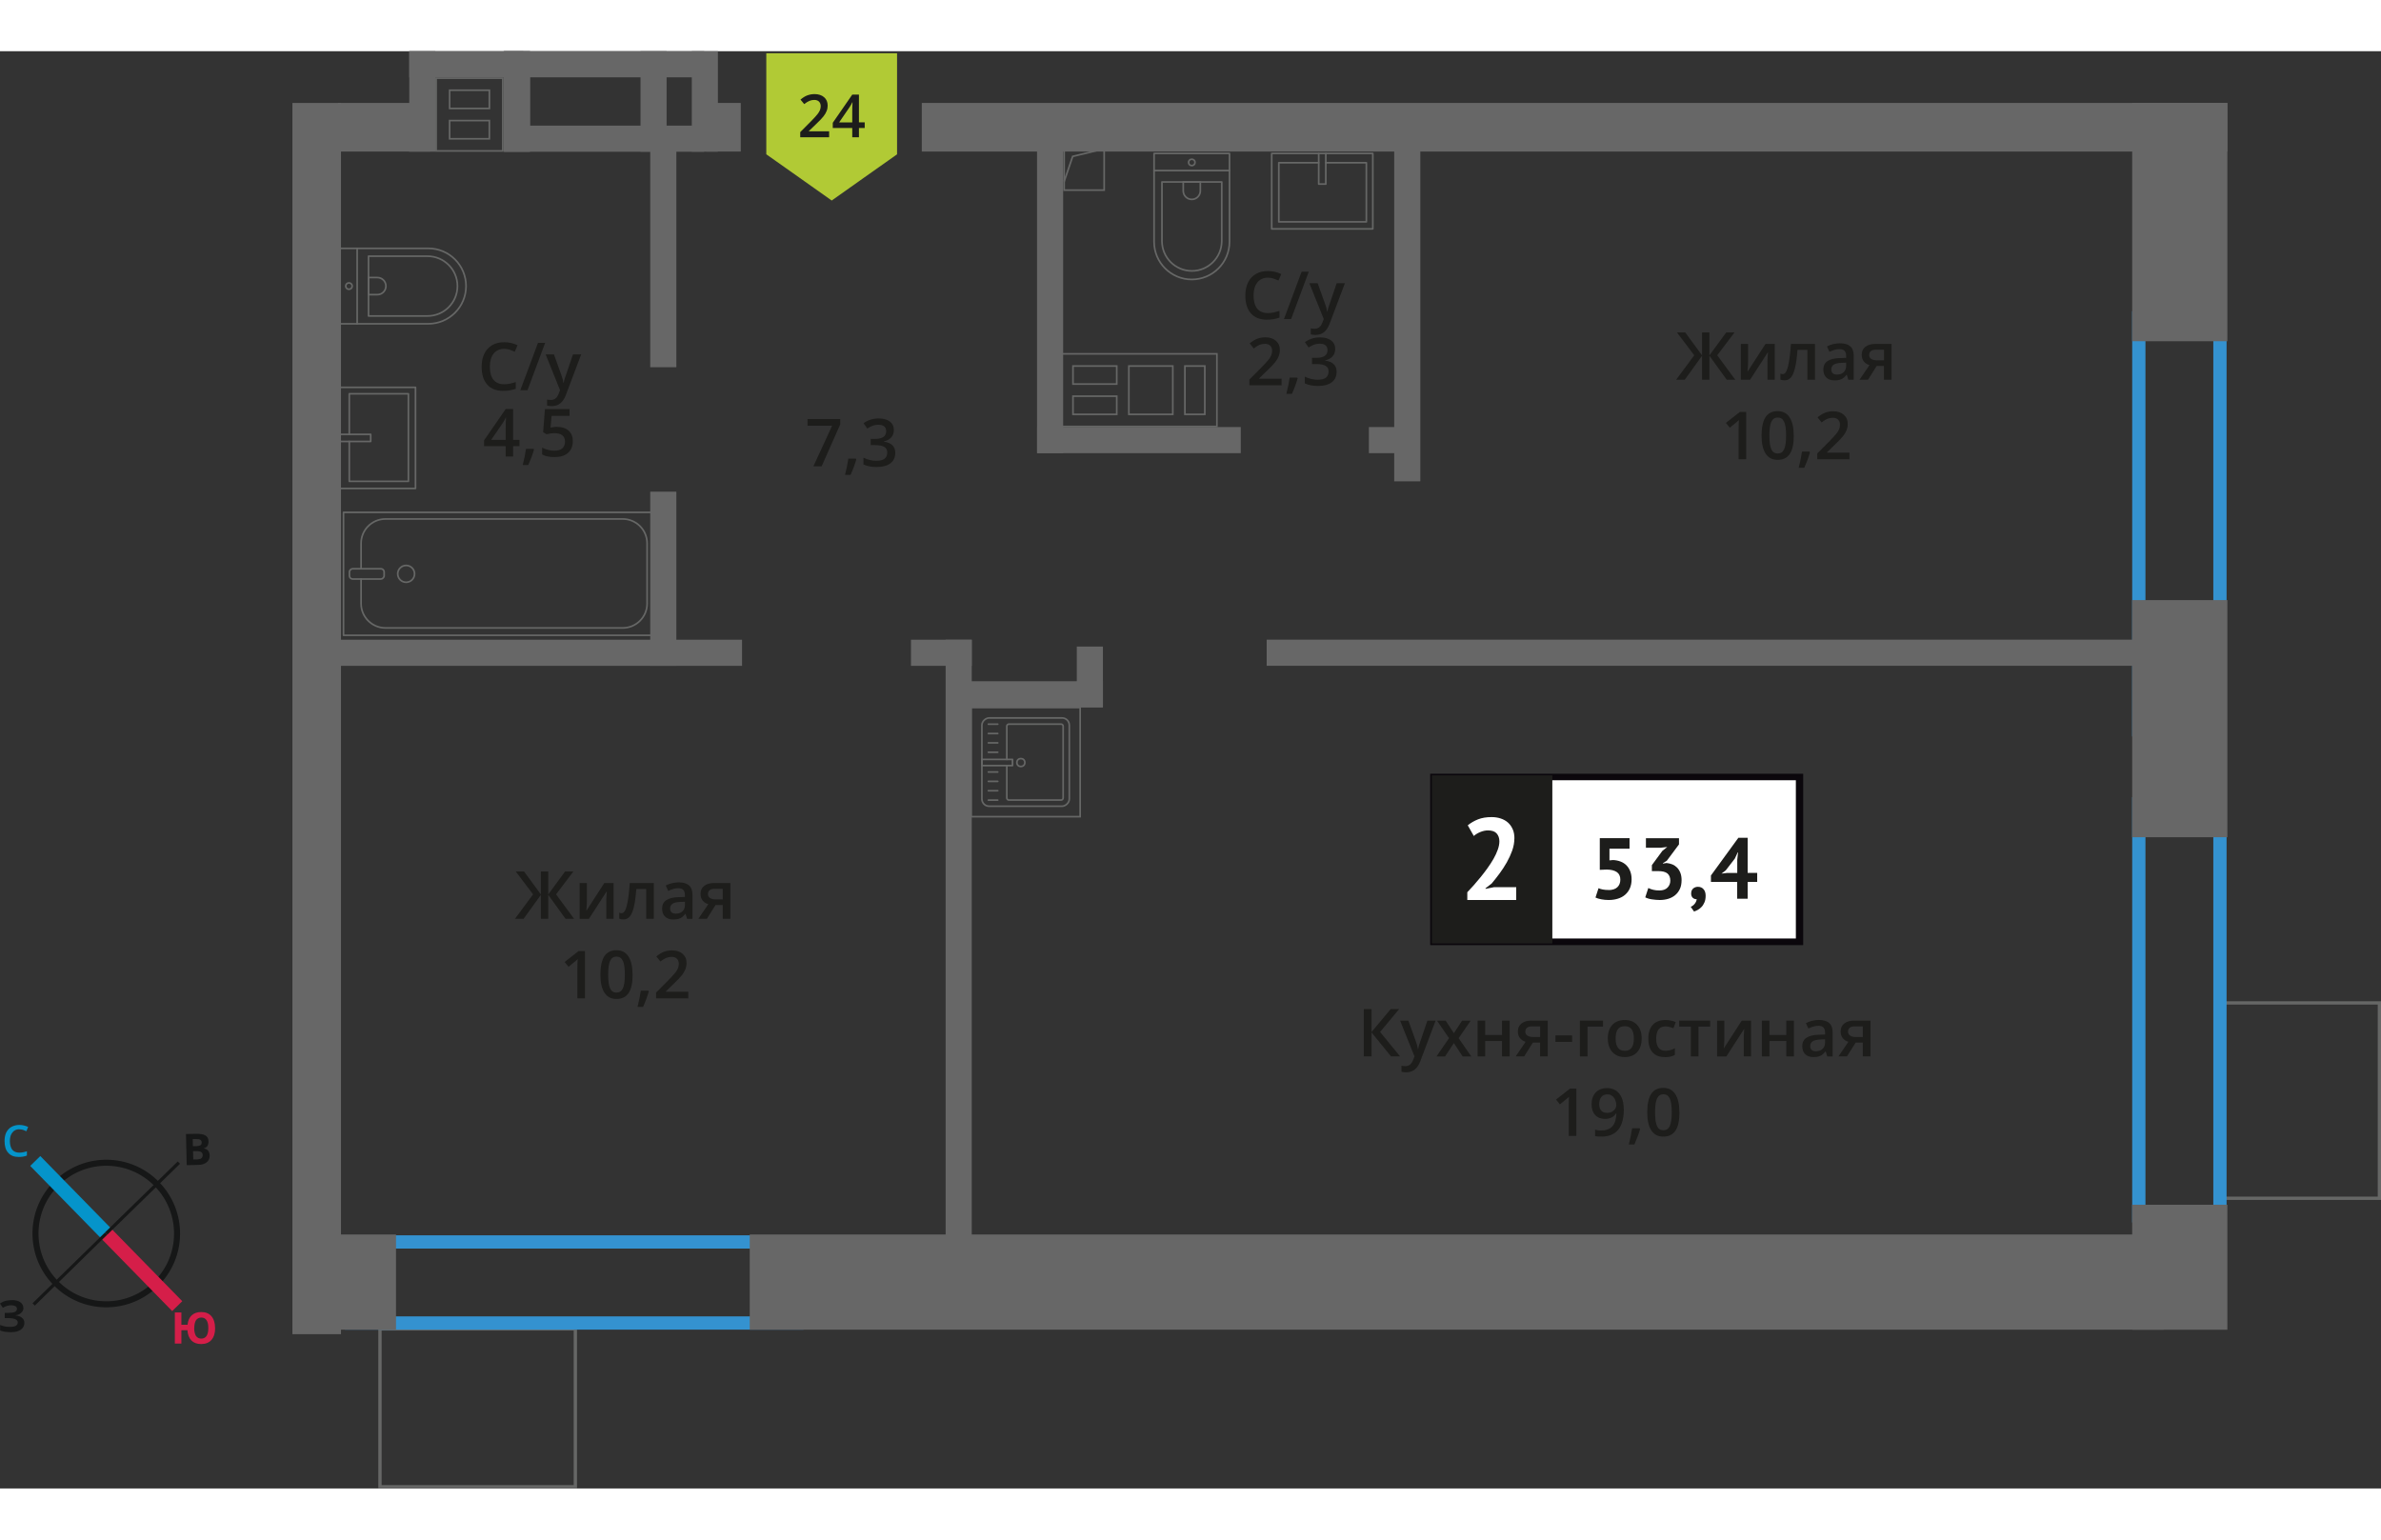 <?xml version="1.0" encoding="UTF-8"?>
<svg xmlns="http://www.w3.org/2000/svg" viewBox="0 0 359.25 216.86" width="883" height="571">
  <rect x="0" y="0" width="359.25" height="216.86" fill="#333333" stroke="none"/>
  <defs>
    <style>
      .cls-1 {
        stroke: #d51e49;
      }

      .cls-1, .cls-2, .cls-3, .cls-4, .cls-5, .cls-6 {
        fill: none;
      }

      .cls-1, .cls-2, .cls-3, .cls-4, .cls-6 {
        stroke-miterlimit: 10;
      }

      .cls-1, .cls-4 {
        stroke-width: 2.13px;
      }

      .cls-7 {
        fill: #b1ca35;
        fill-rule: evenodd;
      }

      .cls-7, .cls-8, .cls-9, .cls-10, .cls-11, .cls-12, .cls-13, .cls-14, .cls-15, .cls-16 {
        stroke-width: 0px;
      }

      .cls-8 {
        fill: #161717;
      }

      .cls-9 {
        fill: #0b070c;
      }

      .cls-2, .cls-3, .cls-5 {
        stroke: #666766;
      }

      .cls-2, .cls-5 {
        stroke-width: .25px;
      }

      .cls-10 {
        fill: #0594ca;
      }

      .cls-11 {
        fill: #676767;
      }

      .cls-12, .cls-17 {
        fill: #1d1d1b;
      }

      .cls-3, .cls-17 {
        stroke-width: .5px;
      }

      .cls-4 {
        stroke: #0594ca;
      }

      .cls-13 {
        fill: #3492d0;
      }

      .cls-14 {
        fill: #fff;
      }

      .cls-5 {
        stroke-linecap: round;
        stroke-linejoin: round;
      }

      .cls-6 {
        stroke: #161717;
        stroke-width: .91px;
      }

      .cls-15 {
        fill: #666766;
      }

      .cls-16 {
        fill: #d51e49;
      }

      .cls-17 {
        stroke: #1d1d1b;
        stroke-miterlimit: 22.93;
      }
    </style>
  </defs>
  <g id="Layer_9" data-name="Layer 9">
    <rect class="cls-3" x="57.32" y="192.79" width="29.48" height="23.82" transform="translate(144.13 409.39) rotate(-180)"/>
    <rect class="cls-3" x="332.35" y="146.43" width="29.48" height="23.82" transform="translate(188.76 505.43) rotate(-90)"/>
  </g>
  <g id="vent">
    <g>
      <rect class="cls-11" x="70.44" y="5.61" width="15.16" height="3.94" transform="translate(85.6 -70.44) rotate(90)"/>
      <rect class="cls-11" x="98.76" y="5.61" width="15.16" height="3.94" transform="translate(113.93 -98.76) rotate(90)"/>
      <rect class="cls-11" x="91.03" y="5.61" width="15.16" height="3.94" transform="translate(106.19 -91.03) rotate(90)"/>
      <rect class="cls-11" x="76.05" y="0" width="30.21" height="3.94"/>
      <rect class="cls-11" x="76.05" y="11.23" width="30.21" height="3.94"/>
    </g>
    <path class="cls-15" d="M178.66,45.79h0s.25,0,.25,0h2.75s.25,0,.25,0h1.58s0,10.71,0,10.71h-1.58s0,0,0,0h-3s-.25,0-.25,0h-1.58s0,0,0,0h-6.63s-.25,0-.25,0h-1.58s0,0,0,0h-6.6s-.25,0-.25,0h-1.58s0-10.71,0-10.71h1.58s0,0,0,0h6.6s.25,0,.25,0h1.58s0,0,0,0h6.63s.25,0,.25,0h1.58M178.66,54.92h3s.25,0,.25,0v-7.29s0-.25,0-.25h-3s-.25,0-.25,0v7.29s0,.25,0,.25M170.2,54.92h6.63s.25,0,.25,0v-7.29s0-.25,0-.25h-6.63s-.25,0-.25,0v7.29s0,.25,0,.25M161.77,50.35h6.6s.25,0,.25,0v-2.97h-6.6s-.25,0-.25,0v2.72s0,.25,0,.25M161.77,54.92h6.6s.25,0,.25,0v-2.74s0-.25,0-.25h-6.6s-.25,0-.25,0v2.74s0,.25,0,.25M183.73,45.54h-2.08s-2.75,0-2.75,0h0s-2.08,0-2.08,0h0s-6.38,0-6.38,0h0s-2.08,0-2.08,0h0s-6.35,0-6.35,0h0s-2.08,0-2.08,0v11.21s2.08,0,2.08,0h0s6.35,0,6.35,0h0s2.08,0,2.08,0h0s6.38,0,6.38,0h0s2.08,0,2.08,0h0s2.75,0,2.75,0h0s2.08,0,2.08,0v-11.21h0ZM178.91,54.67v-7.04s2.75,0,2.75,0v7.04s-2.75,0-2.75,0h0ZM170.45,54.67v-7.04s6.38,0,6.38,0v7.04s-6.38,0-6.38,0h0ZM162.02,50.1v-2.47s6.35,0,6.35,0v2.47h-6.35ZM162.02,54.67v-2.49s6.35,0,6.35,0v2.49s-6.35,0-6.35,0h0Z"/>
  </g>
  <g id="window">
    <path class="cls-13" d="M54.03,180.66h65.2v10.24H54.03v-10.24M52.03,178.66v14.24h69.2s0-14.24,0-14.24H52.03Z"/>
    <path class="cls-13" d="M333.95,114.56v60.17h-10.24v-60.17h10.24M335.95,112.56h-14.24v64.17h14.24v-64.17h0Z"/>
    <path class="cls-13" d="M333.95,41.22v60.17h-10.24v-60.17h10.24M335.95,39.22h-14.24v64.17h14.24V39.22h0Z"/>
  </g>
  <g id="furn">
    <g>
      <rect class="cls-5" x="66.02" y="55.4" width="18.55" height="46.92" transform="translate(154.15 3.56) rotate(90)"/>
      <rect class="cls-5" x="54.57" y="76.24" width="1.55" height="5.24" rx=".49" ry=".49" transform="translate(134.2 23.52) rotate(90)"/>
      <path class="cls-5" d="M54.48,78.08v-3.82c0-2.03,1.65-3.68,3.68-3.68h35.8c2.03,0,3.68,1.65,3.68,3.68v9.08c0,2.03-1.65,3.68-3.68,3.68h-35.8c-2.03,0-3.68-1.65-3.68-3.68v-3.71"/>
      <circle class="cls-5" cx="61.28" cy="78.86" r="1.27"/>
    </g>
    <g>
      <path class="cls-5" d="M51.31,29.75h13.32c3.14,0,5.69,2.55,5.69,5.69h0c0,3.14-2.55,5.69-5.69,5.69h-13.32v-11.38h0Z"/>
      <path class="cls-5" d="M55.6,30.93h8.91c2.49,0,4.51,2.02,4.51,4.51h0c0,2.49-2.02,4.51-4.51,4.51h-8.91v-9.02h0Z"/>
      <path class="cls-5" d="M55.6,34.15h1.34c.71,0,1.29.58,1.29,1.29h0c0,.71-.58,1.29-1.29,1.29h-1.34v-2.58h0Z"/>
      <circle class="cls-5" cx="52.65" cy="35.44" r=".48"/>
      <line class="cls-5" x1="53.89" y1="41.13" x2="53.89" y2="29.75"/>
    </g>
    <g>
      <rect class="cls-5" x="51.31" y="50.72" width="11.38" height="15.25"/>
      <polyline class="cls-5" points="51.31 58.88 55.93 58.88 55.93 57.81 51.31 57.81"/>
      <polyline class="cls-5" points="52.7 58.88 52.7 64.9 61.62 64.9 61.62 51.69 52.7 51.69 52.7 57.81"/>
    </g>
    <g>
      <path class="cls-5" d="M170.31,19.25h13.32c3.14,0,5.69,2.55,5.69,5.69h0c0,3.14-2.55,5.69-5.69,5.69h-13.32v-11.38h0Z" transform="translate(204.76 -154.88) rotate(90)"/>
      <path class="cls-5" d="M173.1,21.93h8.91c2.49,0,4.51,2.02,4.51,4.51h0c0,2.49-2.02,4.51-4.51,4.51h-8.91v-9.02h0Z" transform="translate(206.27 -153.37) rotate(90)"/>
      <path class="cls-5" d="M178.5,19.76h1.34c.71,0,1.29.58,1.29,1.29h0c0,.71-.58,1.29-1.29,1.29h-1.34v-2.58h0Z" transform="translate(200.87 -158.77) rotate(90)"/>
      <circle class="cls-5" cx="179.82" cy="16.78" r=".48"/>
      <line class="cls-5" x1="174.12" y1="18.01" x2="185.51" y2="18.01"/>
    </g>
    <g>
      <rect class="cls-5" x="193.81" y="13.5" width="11.38" height="15.25" transform="translate(220.63 -178.38) rotate(90)"/>
      <polyline class="cls-5" points="198.97 15.43 198.97 20.05 200.04 20.05 200.04 15.43"/>
      <polyline class="cls-5" points="198.97 16.83 192.95 16.83 192.95 25.75 206.16 25.75 206.16 16.83 200.04 16.83"/>
    </g>
    <g>
      <g>
        <rect class="cls-5" x="148.08" y="100.67" width="13.32" height="13.19" rx="1.09" ry="1.09" transform="translate(262.01 -47.48) rotate(90)"/>
        <path class="cls-5" d="M151.91,107.79v4.88c0,.18.14.32.32.32h7.86c.18,0,.32-.14.32-.32v-10.82c0-.18-.14-.32-.32-.32h-7.86c-.18,0-.32.14-.32.32v5.01"/>
        <circle class="cls-5" cx="154.03" cy="107.33" r=".6"/>
        <rect class="cls-5" x="149.99" y="105.02" width=".93" height="4.61" transform="translate(257.79 -43.13) rotate(90)"/>
        <line class="cls-5" x1="149.13" y1="101.54" x2="150.54" y2="101.54"/>
        <line class="cls-5" x1="149.13" y1="102.95" x2="150.54" y2="102.95"/>
        <line class="cls-5" x1="149.13" y1="104.36" x2="150.54" y2="104.36"/>
        <line class="cls-5" x1="149.13" y1="105.78" x2="150.54" y2="105.78"/>
        <line class="cls-5" x1="149.13" y1="108.76" x2="150.54" y2="108.76"/>
        <line class="cls-5" x1="149.13" y1="110.17" x2="150.54" y2="110.17"/>
        <line class="cls-5" x1="149.13" y1="111.58" x2="150.54" y2="111.58"/>
        <line class="cls-5" x1="149.13" y1="113" x2="150.54" y2="113"/>
      </g>
      <path class="cls-15" d="M162.85,99.16v16.21h-16.21v-16.21h16.21M163.1,98.91h-16.71v16.71h16.71v-16.71h0Z"/>
    </g>
    <g>
      <rect class="cls-2" x="160.56" y="14.92" width="6.04" height="6.04"/>
      <polyline class="cls-2" points="160.56 19.66 161.85 15.87 165.8 14.92"/>
    </g>
  </g>
  <g id="Layer_5" data-name="Layer 5">
    <rect class="cls-11" x="319.46" y="176.3" width="18.86" height="14.36" transform="translate(512.37 -145.41) rotate(90)"/>
    <rect class="cls-11" x="311" y="93.53" width="35.78" height="14.36" transform="translate(429.6 -228.18) rotate(90)"/>
    <rect class="cls-11" x="310.91" y="18.6" width="35.96" height="14.36" transform="translate(354.67 -303.11) rotate(90)"/>
    <rect class="cls-11" x="48.35" y="178.54" width="11.4" height="14.36"/>
    <rect class="cls-11" x="113.12" y="178.54" width="213.32" height="14.36"/>
    <rect class="cls-11" x="-45.11" y="97.03" width="185.77" height="7.33" transform="translate(-52.91 148.47) rotate(-90)"/>
    <rect class="cls-11" x="51" y="7.81" width="13.89" height="7.33"/>
    <rect class="cls-11" x="139.08" y="7.81" width="196.99" height="7.33"/>
    <rect class="cls-11" x="106.58" y="7.81" width="5.19" height="7.33"/>
    <rect class="cls-11" x="186.23" y="36.82" width="52.21" height="3.94" transform="translate(251.12 -173.54) rotate(90)"/>
    <rect class="cls-11" x="134.46" y="34.7" width="47.96" height="3.94" transform="translate(195.11 -121.78) rotate(90)"/>
    <rect class="cls-11" x="97.91" y="133.57" width="93.49" height="3.94" transform="translate(280.19 -9.11) rotate(90)"/>
    <rect class="cls-11" x="82.59" y="28.21" width="34.99" height="3.94" transform="translate(130.26 -69.9) rotate(90)"/>
    <rect class="cls-11" x="86.95" y="77.63" width="26.27" height="3.94" transform="translate(179.68 -20.49) rotate(90)"/>
    <rect class="cls-11" x="156.48" y="56.71" width="30.73" height="3.94"/>
    <rect class="cls-11" x="47.13" y="88.8" width="64.83" height="3.94"/>
    <rect class="cls-11" x="137.45" y="88.8" width="9.17" height="3.94"/>
    <rect class="cls-11" x="191.12" y="88.79" width="133.6" height="3.94"/>
    <rect class="cls-11" x="159.86" y="92.44" width="9.17" height="3.94" transform="translate(258.85 -70.03) rotate(90)"/>
    <rect class="cls-11" x="145.28" y="95.06" width="21.13" height="3.94"/>
    <rect class="cls-11" x="206.54" y="56.71" width="5.93" height="3.94"/>
    <g>
      <rect class="cls-11" x="56.13" y="5.61" width="15.16" height="3.94" transform="translate(71.3 -56.13) rotate(90)"/>
      <rect class="cls-11" x="70.38" y="5.61" width="15.16" height="3.94" transform="translate(85.54 -70.38) rotate(90)"/>
      <rect class="cls-11" x="61.75" y="0" width="17.2" height="3.94"/>
      <path class="cls-15" d="M75.74,4.19v10.73s-9.81,0-9.81,0V4.19s9.81,0,9.81,0M67.71,8.76h.25s5.76,0,5.76,0h.25v-2.75s0-.25,0-.25h-.25s-5.75,0-5.75,0h-.25v3M67.71,13.34h6s.25,0,.25,0v-2.75s0-.25,0-.25h-6s-.25,0-.25,0v2.75s0,.25,0,.25M75.99,3.94h-10.31s0,11.23,0,11.23h10.3s0,0,0,0V3.94h0ZM67.96,8.51v-2.5h5.75s0,2.5,0,2.5h-5.76ZM67.96,13.09v-2.5s5.75,0,5.75,0v2.5s-5.75,0-5.75,0h0Z"/>
    </g>
  </g>
  <g id="text">
    <g>
      <path class="cls-12" d="M191.3,34.17c-.67,0-1.2.24-1.58.71-.38.48-.58,1.13-.58,1.97s.18,1.54.55,1.99c.37.45.9.67,1.6.67.3,0,.6-.03.88-.09.28-.06.58-.14.88-.23v1c-.56.21-1.19.32-1.9.32-1.04,0-1.85-.32-2.41-.95-.56-.63-.84-1.54-.84-2.72,0-.74.14-1.39.41-1.95.27-.56.67-.98,1.18-1.28.51-.3,1.12-.44,1.81-.44.73,0,1.4.15,2.02.46l-.42.97c-.24-.11-.5-.21-.76-.3-.27-.09-.55-.13-.85-.13Z"/>
      <path class="cls-12" d="M197.47,33.27l-2.66,7.14h-1.08l2.66-7.14h1.08Z"/>
      <path class="cls-12" d="M197.56,35.01h1.25l1.1,3.06c.17.44.28.85.33,1.23h.04c.03-.18.08-.4.16-.65.08-.26.49-1.47,1.24-3.64h1.24l-2.31,6.12c-.42,1.12-1.12,1.68-2.1,1.68-.25,0-.5-.03-.74-.08v-.91c.17.04.37.06.59.06.55,0,.94-.32,1.17-.96l.2-.51-2.17-5.4Z"/>
      <path class="cls-12" d="M193.35,50.41h-4.84v-.87l1.84-1.85c.54-.56.9-.95,1.08-1.18.18-.23.31-.45.39-.66s.12-.42.12-.66c0-.32-.1-.58-.29-.76-.19-.19-.46-.28-.8-.28-.27,0-.54.05-.79.15-.25.1-.55.28-.89.55l-.62-.76c.4-.33.78-.57,1.16-.71.37-.14.77-.21,1.2-.21.66,0,1.2.17,1.6.52s.6.81.6,1.4c0,.32-.06.63-.17.92-.12.29-.29.59-.53.9-.24.31-.64.72-1.19,1.25l-1.24,1.2v.05h3.39v1.01Z"/>
      <path class="cls-12" d="M195.79,49.36c-.16.61-.44,1.39-.86,2.34h-.84c.22-.88.39-1.7.5-2.45h1.13l.07.11Z"/>
      <path class="cls-12" d="M201.46,44.91c0,.45-.13.83-.4,1.13-.26.3-.63.5-1.11.61v.04c.57.07,1,.25,1.29.54.29.28.43.66.43,1.13,0,.69-.24,1.22-.73,1.59-.49.37-1.17.56-2.07.56-.79,0-1.46-.13-2-.39v-1.02c.3.15.62.27.96.35.34.08.66.12.98.12.55,0,.97-.1,1.24-.31s.41-.52.41-.95c0-.38-.15-.66-.45-.84-.3-.18-.78-.27-1.43-.27h-.62v-.93h.63c1.14,0,1.71-.39,1.71-1.18,0-.31-.1-.54-.3-.71s-.49-.25-.88-.25c-.27,0-.53.04-.78.12-.25.08-.55.23-.89.45l-.56-.8c.65-.48,1.41-.72,2.28-.72.72,0,1.28.16,1.68.46.4.31.61.74.61,1.28Z"/>
    </g>
    <g>
      <path class="cls-12" d="M76.07,44.91c-.67,0-1.2.24-1.58.71-.38.47-.58,1.13-.58,1.97s.18,1.54.55,1.99c.37.45.9.67,1.6.67.3,0,.6-.03.88-.09.28-.06.58-.14.88-.23v1c-.56.21-1.19.32-1.9.32-1.04,0-1.85-.32-2.41-.95-.56-.63-.84-1.54-.84-2.72,0-.74.14-1.39.41-1.95.27-.56.67-.98,1.18-1.28.51-.3,1.12-.44,1.81-.44.73,0,1.4.15,2.02.46l-.42.97c-.24-.11-.5-.21-.76-.3-.27-.09-.55-.13-.85-.13Z"/>
      <path class="cls-12" d="M82.25,44.01l-2.66,7.14h-1.08l2.66-7.14h1.08Z"/>
      <path class="cls-12" d="M82.33,45.75h1.25l1.1,3.06c.17.44.28.85.33,1.23h.04c.03-.18.08-.4.16-.65.08-.25.49-1.47,1.24-3.64h1.24l-2.31,6.12c-.42,1.12-1.12,1.68-2.1,1.68-.25,0-.5-.03-.74-.08v-.91c.17.04.37.06.59.06.55,0,.94-.32,1.17-.96l.2-.51-2.17-5.4Z"/>
      <path class="cls-12" d="M78.38,59.59h-.96v1.56h-1.12v-1.56h-3.26v-.88l3.26-4.72h1.12v4.65h.96v.95ZM76.3,58.64v-1.79c0-.64.02-1.16.05-1.57h-.04c-.09.21-.23.47-.43.78l-1.77,2.58h2.19Z"/>
      <path class="cls-12" d="M80.57,60.1c-.16.61-.44,1.38-.86,2.34h-.84c.22-.88.39-1.7.5-2.45h1.13l.07.11Z"/>
      <path class="cls-12" d="M84.09,56.69c.72,0,1.29.19,1.71.57s.63.9.63,1.56c0,.76-.24,1.36-.72,1.78-.48.43-1.15.64-2.03.64-.8,0-1.42-.13-1.88-.39v-1.04c.26.15.57.26.91.35.34.08.66.12.95.12.52,0,.91-.12,1.18-.35.27-.23.41-.57.41-1.02,0-.85-.54-1.28-1.63-1.28-.15,0-.34.02-.57.05-.22.03-.42.07-.59.11l-.51-.3.27-3.49h3.71v1.02h-2.7l-.16,1.77c.11-.02.25-.04.42-.07.17-.03.37-.04.6-.04Z"/>
    </g>
    <g>
      <g>
        <path class="cls-12" d="M211.25,151.67h-1.37l-2.94-3.62v3.62h-1.17v-7.14h1.17v3.46l2.89-3.46h1.28l-2.88,3.45,3.02,3.69Z"/>
        <path class="cls-12" d="M211.25,146.27h1.25l1.1,3.06c.17.44.28.85.33,1.23h.04c.03-.18.08-.4.16-.65.08-.25.49-1.47,1.24-3.64h1.24l-2.31,6.12c-.42,1.12-1.12,1.68-2.1,1.68-.25,0-.5-.03-.74-.08v-.91c.17.04.37.06.59.06.55,0,.94-.32,1.17-.96l.2-.51-2.17-5.4Z"/>
        <path class="cls-12" d="M218.63,148.92l-1.81-2.64h1.31l1.23,1.89,1.24-1.89h1.3l-1.82,2.64,1.91,2.76h-1.3l-1.33-2.02-1.33,2.02h-1.3l1.9-2.76Z"/>
        <path class="cls-12" d="M224.09,146.27v2.17h2.54v-2.17h1.15v5.4h-1.15v-2.33h-2.54v2.33h-1.15v-5.4h1.15Z"/>
        <path class="cls-12" d="M229.97,151.67h-1.28l1.5-2.21c-.36-.1-.65-.29-.86-.56s-.31-.6-.31-1c0-.51.18-.91.55-1.2s.86-.43,1.49-.43h2.46v5.4h-1.15v-2.08h-1.09l-1.31,2.08ZM230.14,147.91c0,.28.1.48.32.62.21.14.49.21.85.21h1.07v-1.6h-1.25c-.31,0-.55.07-.72.2-.17.13-.26.32-.26.57Z"/>
        <path class="cls-12" d="M234.69,149.48v-.98h2.51v.98h-2.51Z"/>
        <path class="cls-12" d="M241.87,146.27v.9h-2.34v4.5h-1.15v-5.4h3.49Z"/>
        <path class="cls-12" d="M247.7,148.96c0,.88-.23,1.57-.68,2.07-.45.49-1.08.74-1.89.74-.5,0-.95-.11-1.34-.34-.39-.23-.69-.56-.89-.98-.21-.43-.31-.92-.31-1.48,0-.88.22-1.56.67-2.05.45-.49,1.08-.74,1.9-.74s1.4.25,1.86.75.68,1.18.68,2.03ZM243.77,148.96c0,1.25.46,1.87,1.38,1.87s1.37-.62,1.37-1.87-.46-1.85-1.38-1.85c-.48,0-.83.16-1.05.48-.22.32-.32.78-.32,1.37Z"/>
        <path class="cls-12" d="M251.2,151.77c-.82,0-1.44-.24-1.86-.72-.42-.48-.64-1.16-.64-2.05s.22-1.61.67-2.09c.45-.49,1.09-.73,1.93-.73.57,0,1.08.11,1.54.32l-.35.92c-.49-.19-.89-.28-1.2-.28-.93,0-1.4.62-1.4,1.86,0,.61.12,1.06.35,1.36.23.3.57.46,1.02.46.51,0,.99-.13,1.45-.38v1c-.21.12-.42.21-.66.26-.23.05-.52.08-.85.08Z"/>
        <path class="cls-12" d="M258.03,146.27v.9h-1.76v4.5h-1.15v-4.5h-1.76v-.9h4.67Z"/>
        <path class="cls-12" d="M260.17,146.27v2.77c0,.32-.03.8-.08,1.42l2.71-4.19h1.4v5.4h-1.1v-2.72c0-.15,0-.39.03-.73.02-.34.03-.58.05-.73l-2.7,4.18h-1.4v-5.4h1.1Z"/>
        <path class="cls-12" d="M266.98,146.27v2.17h2.54v-2.17h1.15v5.4h-1.15v-2.33h-2.54v2.33h-1.15v-5.4h1.15Z"/>
        <path class="cls-12" d="M275.7,151.67l-.23-.75h-.04c-.26.33-.52.55-.79.67-.26.12-.6.18-1.02.18-.53,0-.95-.14-1.24-.43-.3-.29-.45-.69-.45-1.22,0-.56.21-.98.62-1.26s1.04-.44,1.89-.46l.93-.03v-.29c0-.35-.08-.6-.24-.77-.16-.17-.41-.26-.75-.26-.28,0-.54.04-.8.12-.25.08-.5.18-.73.29l-.37-.82c.29-.15.61-.27.96-.35.35-.08.68-.12.99-.12.69,0,1.21.15,1.55.45.35.3.53.77.53,1.41v3.64h-.82ZM273.99,150.89c.42,0,.75-.12,1-.35.25-.23.38-.56.38-.98v-.47l-.69.03c-.54.02-.93.11-1.18.27-.25.16-.37.41-.37.74,0,.24.07.43.21.56s.36.2.64.2Z"/>
        <path class="cls-12" d="M278.67,151.67h-1.28l1.5-2.21c-.36-.1-.65-.29-.86-.56s-.31-.6-.31-1c0-.51.18-.91.55-1.2s.86-.43,1.49-.43h2.46v5.4h-1.15v-2.08h-1.09l-1.31,2.08ZM278.83,147.91c0,.28.1.48.32.62.21.14.49.21.85.21h1.07v-1.6h-1.25c-.31,0-.55.07-.72.2-.17.13-.26.32-.26.57Z"/>
        <path class="cls-12" d="M237.85,163.67h-1.15v-4.61c0-.55.01-.99.04-1.31-.08.08-.17.16-.28.26-.11.09-.47.39-1.1.9l-.58-.73,2.1-1.65h.96v7.14Z"/>
        <path class="cls-12" d="M245.01,159.58c0,1.41-.28,2.46-.85,3.15s-1.42,1.04-2.56,1.04c-.43,0-.74-.03-.93-.08v-.96c.29.08.58.12.87.12.77,0,1.35-.21,1.73-.62.38-.42.59-1.07.62-1.96h-.06c-.19.29-.42.5-.7.63-.27.13-.59.2-.96.2-.63,0-1.13-.2-1.49-.59-.36-.39-.54-.93-.54-1.62,0-.75.21-1.34.63-1.78.42-.44.99-.66,1.71-.66.51,0,.95.12,1.33.37.38.25.67.61.87,1.08.21.47.31,1.03.31,1.69ZM242.52,157.4c-.4,0-.7.13-.91.39s-.32.62-.32,1.09c0,.41.1.73.3.96.2.23.5.35.9.35s.71-.12.98-.35c.26-.23.4-.5.4-.81,0-.29-.06-.56-.17-.81-.11-.25-.27-.45-.47-.6s-.43-.22-.69-.22Z"/>
        <path class="cls-12" d="M247.46,162.62c-.16.61-.44,1.38-.86,2.34h-.84c.22-.88.39-1.7.5-2.45h1.13l.07.11Z"/>
        <path class="cls-12" d="M253.4,160.11c0,1.24-.2,2.16-.6,2.76-.4.6-1.01.9-1.83.9s-1.4-.31-1.81-.93c-.41-.62-.62-1.53-.62-2.73s.2-2.19.6-2.79c.4-.6,1.01-.9,1.82-.9s1.4.31,1.81.94.62,1.54.62,2.74ZM249.72,160.11c0,.97.1,1.67.3,2.08.2.42.52.62.96.62s.76-.21.96-.63c.2-.42.3-1.12.3-2.08s-.1-1.65-.3-2.08c-.2-.43-.53-.64-.96-.64s-.76.21-.96.63c-.2.42-.3,1.12-.3,2.09Z"/>
      </g>
      <g>
        <rect class="cls-14" x="216.29" y="109.51" width="54.7" height="24.87"/>
        <path class="cls-9" d="M270.98,110h-54.1v23.88h54.1v-23.88ZM216.34,109.02h55.73v25.86h-56.28v-25.86h.55Z"/>
        <rect class="cls-17" x="216.29" y="109.51" width="17.68" height="24.87"/>
        <g>
          <path class="cls-12" d="M242.7,126.57c.57,0,1.01-.14,1.32-.42.3-.28.46-.66.46-1.15,0-.52-.18-.91-.54-1.15-.36-.24-.87-.37-1.53-.37l-1.03.04v-4.78h4.49v1.59h-3.03v1.76l.54-.05c.43.02.81.1,1.16.24s.64.33.88.58c.24.25.43.55.56.9.13.35.2.75.2,1.18,0,.51-.09.97-.26,1.36s-.42.72-.72.98-.67.46-1.09.59c-.42.13-.88.2-1.37.2-.39,0-.76-.03-1.12-.1s-.65-.15-.89-.27l.46-1.41c.2.09.42.16.66.2.24.05.53.07.87.07Z"/>
          <path class="cls-12" d="M250.37,126.63c.54,0,.95-.14,1.23-.43s.42-.64.42-1.04c0-.5-.15-.86-.44-1.1-.3-.24-.76-.35-1.4-.35h-.94v-.9l1.58-2.15.74-.59-1.03.12h-2.19v-1.44h4.99v.93l-1.84,2.47-.58.35v.07l.55-.08c.3.03.59.1.87.21.27.11.51.28.72.49.2.21.37.48.49.79s.18.67.18,1.08c0,.51-.08.96-.25,1.33-.17.37-.41.69-.71.94-.3.25-.65.44-1.05.56s-.83.18-1.29.18c-.38,0-.78-.04-1.19-.1s-.74-.17-.99-.3l.46-1.41c.23.11.48.21.75.27.27.07.58.1.92.1Z"/>
          <path class="cls-12" d="M255.17,127.05c0-.3.1-.53.29-.71.2-.17.44-.26.72-.26.37,0,.65.12.86.37.21.24.31.57.31.97s-.06.73-.18,1.01c-.12.28-.27.52-.45.7-.18.19-.37.33-.57.44-.21.11-.39.19-.55.24l-.5-.71c.23-.1.44-.25.61-.47s.27-.45.29-.69c-.2.03-.39-.04-.57-.18-.18-.15-.27-.39-.27-.72Z"/>
          <path class="cls-12" d="M265.13,125.34h-1.44v2.54h-1.58v-2.54h-3.96v-.97l4.14-5.69h1.4v5.3h1.44v1.36ZM262.12,121.99l.12-1.1h-.05l-.44.94-1.36,1.76-.65.5.83-.1h1.55v-2Z"/>
        </g>
        <path class="cls-14" d="M228.49,118.79c0,.6-.11,1.2-.32,1.81-.22.61-.49,1.2-.82,1.79-.33.58-.7,1.15-1.1,1.69-.4.54-.8,1.04-1.18,1.5l-.93.72v.09l1.26-.25h3.37v1.93h-7.38v-1.17c.28-.29.6-.63.95-1.03s.7-.81,1.06-1.25c.36-.44.7-.89,1.04-1.36.34-.47.64-.94.91-1.41s.48-.93.64-1.38c.16-.44.24-.87.24-1.26,0-.48-.14-.87-.41-1.18s-.71-.46-1.31-.46c-.38,0-.76.08-1.15.24-.39.16-.72.36-.99.6l-.91-1.61c.46-.37.97-.67,1.55-.9.58-.23,1.26-.34,2.04-.34.5,0,.96.07,1.38.21.42.14.78.34,1.09.61.3.27.54.6.72,1.01.18.4.26.87.26,1.41Z"/>
      </g>
    </g>
    <g>
      <path class="cls-12" d="M255.63,45.88l-2.61-3.45h1.25l2.54,3.46v-3.46h1.11v3.46l2.54-3.46h1.25l-2.61,3.45,2.72,3.69h-1.29l-2.61-3.62v3.62h-1.11v-3.62l-2.61,3.62h-1.3l2.73-3.69Z"/>
      <path class="cls-12" d="M263.75,44.17v2.77c0,.32-.03.8-.08,1.42l2.71-4.19h1.4v5.4h-1.1v-2.72c0-.15,0-.39.03-.73.02-.33.03-.58.05-.73l-2.7,4.18h-1.4v-5.4h1.1Z"/>
      <path class="cls-12" d="M273.86,49.57h-1.16v-4.5h-1.49c-.09,1.16-.21,2.06-.37,2.71-.16.65-.36,1.13-.61,1.43-.25.3-.57.45-.97.45-.25,0-.46-.04-.63-.11v-.9c.12.05.24.07.36.07.33,0,.59-.37.78-1.12.19-.75.34-1.89.45-3.43h3.63v5.4Z"/>
      <path class="cls-12" d="M278.88,49.57l-.23-.75h-.04c-.26.33-.52.55-.79.67-.26.12-.6.18-1.02.18-.53,0-.95-.14-1.24-.43-.3-.29-.45-.69-.45-1.22,0-.56.21-.98.62-1.26s1.04-.44,1.89-.46l.93-.03v-.29c0-.34-.08-.6-.24-.77-.16-.17-.41-.26-.75-.26-.28,0-.54.04-.8.12-.25.08-.5.18-.73.29l-.37-.82c.29-.15.61-.27.96-.35.35-.08.68-.12.99-.12.69,0,1.21.15,1.55.45.35.3.53.77.53,1.41v3.64h-.82ZM277.17,48.79c.42,0,.75-.12,1-.35.25-.23.38-.56.38-.98v-.47l-.69.03c-.54.02-.93.11-1.18.27-.25.16-.37.41-.37.74,0,.24.07.43.21.56s.36.2.64.2Z"/>
      <path class="cls-12" d="M281.85,49.57h-1.28l1.5-2.21c-.36-.1-.65-.29-.86-.56s-.31-.6-.31-1c0-.51.18-.91.55-1.2s.86-.43,1.49-.43h2.46v5.4h-1.15v-2.08h-1.09l-1.31,2.08ZM282.02,45.81c0,.28.1.48.32.62.21.14.49.21.85.21h1.07v-1.6h-1.25c-.31,0-.55.07-.72.2-.17.13-.26.32-.26.57Z"/>
      <path class="cls-12" d="M263.48,61.57h-1.15v-4.61c0-.55.01-.99.04-1.31-.08.08-.17.17-.28.26-.11.09-.47.39-1.1.9l-.58-.73,2.1-1.65h.96v7.14Z"/>
      <path class="cls-12" d="M270.65,58c0,1.24-.2,2.16-.6,2.76-.4.6-1.01.9-1.83.9s-1.4-.31-1.81-.93c-.41-.62-.62-1.53-.62-2.73s.2-2.19.6-2.79c.4-.6,1.01-.9,1.82-.9s1.4.31,1.81.94.62,1.54.62,2.74ZM266.97,58c0,.97.1,1.67.3,2.08.2.42.52.62.96.62s.76-.21.96-.63c.2-.42.3-1.11.3-2.08s-.1-1.65-.3-2.08c-.2-.43-.53-.64-.96-.64s-.76.21-.96.63c-.2.42-.3,1.12-.3,2.09Z"/>
      <path class="cls-12" d="M273.09,60.52c-.16.61-.44,1.39-.86,2.34h-.84c.22-.88.39-1.7.5-2.45h1.13l.07.11Z"/>
      <path class="cls-12" d="M279.03,61.57h-4.84v-.87l1.84-1.85c.54-.56.9-.95,1.08-1.18.18-.23.31-.45.39-.66s.12-.42.12-.66c0-.32-.1-.58-.29-.76-.19-.19-.46-.28-.8-.28-.27,0-.54.05-.79.15-.25.1-.55.28-.89.55l-.62-.76c.4-.33.78-.57,1.16-.71.37-.14.77-.21,1.2-.21.66,0,1.2.17,1.6.52s.6.81.6,1.4c0,.32-.06.63-.17.92-.12.29-.29.59-.53.9-.24.31-.64.72-1.19,1.25l-1.24,1.2v.05h3.39v1.01Z"/>
    </g>
    <g>
      <path class="cls-12" d="M122.73,62.63l2.82-6.12h-3.71v-1.01h4.94v.8l-2.81,6.33h-1.24Z"/>
      <path class="cls-12" d="M129.2,61.58c-.16.61-.44,1.39-.86,2.34h-.84c.22-.88.39-1.7.5-2.45h1.13l.07.11Z"/>
      <path class="cls-12" d="M134.87,57.14c0,.45-.13.83-.4,1.13-.26.3-.63.5-1.11.61v.04c.57.07,1,.25,1.29.54.29.28.43.66.43,1.13,0,.69-.24,1.22-.73,1.59-.49.37-1.17.56-2.07.56-.79,0-1.46-.13-2-.39v-1.02c.3.15.62.27.96.35.34.08.66.12.98.12.55,0,.97-.1,1.24-.31s.41-.52.41-.95c0-.38-.15-.66-.45-.84-.3-.18-.78-.27-1.43-.27h-.62v-.93h.63c1.14,0,1.71-.39,1.71-1.18,0-.31-.1-.54-.3-.71s-.49-.25-.88-.25c-.27,0-.53.04-.78.12-.25.08-.55.23-.89.45l-.56-.8c.65-.48,1.41-.72,2.28-.72.72,0,1.28.16,1.68.46.4.31.61.74.61,1.28Z"/>
    </g>
    <g>
      <path class="cls-12" d="M80.43,127.22l-2.61-3.45h1.25l2.54,3.46v-3.46h1.11v3.46l2.54-3.46h1.25l-2.61,3.45,2.72,3.69h-1.29l-2.61-3.62v3.62h-1.11v-3.62l-2.61,3.62h-1.3l2.73-3.69Z"/>
      <path class="cls-12" d="M88.55,125.51v2.77c0,.32-.03.8-.08,1.42l2.71-4.19h1.4v5.4h-1.1v-2.72c0-.15,0-.39.03-.73.02-.33.03-.58.05-.73l-2.7,4.18h-1.4v-5.4h1.1Z"/>
      <path class="cls-12" d="M98.66,130.91h-1.16v-4.5h-1.49c-.09,1.16-.21,2.06-.37,2.71-.16.65-.36,1.13-.61,1.43-.25.3-.57.45-.97.45-.25,0-.46-.04-.63-.11v-.9c.12.05.24.07.36.07.33,0,.59-.37.78-1.12.19-.75.34-1.89.45-3.43h3.63v5.4Z"/>
      <path class="cls-12" d="M103.67,130.91l-.23-.75h-.04c-.26.33-.52.55-.79.67-.26.12-.6.18-1.02.18-.53,0-.95-.14-1.24-.43-.3-.29-.45-.69-.45-1.22,0-.56.21-.98.62-1.26s1.04-.44,1.89-.46l.93-.03v-.29c0-.34-.08-.6-.24-.77-.16-.17-.41-.26-.75-.26-.28,0-.54.04-.8.12-.25.08-.5.18-.73.29l-.37-.82c.29-.15.61-.27.96-.35.35-.08.68-.12.99-.12.69,0,1.21.15,1.55.45.35.3.53.77.53,1.41v3.64h-.82ZM101.97,130.13c.42,0,.75-.12,1-.35.25-.23.38-.56.38-.98v-.47l-.69.03c-.54.02-.93.11-1.18.27-.25.16-.37.41-.37.74,0,.24.07.43.21.56s.36.2.64.2Z"/>
      <path class="cls-12" d="M106.65,130.91h-1.28l1.5-2.21c-.36-.1-.65-.29-.86-.56s-.31-.6-.31-1c0-.51.18-.91.55-1.2s.86-.43,1.49-.43h2.46v5.4h-1.15v-2.08h-1.09l-1.31,2.08ZM106.81,127.15c0,.28.1.48.32.62.21.14.49.21.85.21h1.07v-1.6h-1.25c-.31,0-.55.07-.72.2-.17.13-.26.32-.26.57Z"/>
      <path class="cls-12" d="M88.27,142.91h-1.15v-4.61c0-.55.01-.99.04-1.31-.08.08-.17.17-.28.26-.11.09-.47.39-1.1.9l-.58-.73,2.1-1.65h.96v7.14Z"/>
      <path class="cls-12" d="M95.45,139.34c0,1.24-.2,2.16-.6,2.76-.4.6-1.01.9-1.83.9s-1.4-.31-1.81-.93c-.41-.62-.62-1.53-.62-2.73s.2-2.19.6-2.79c.4-.6,1.01-.9,1.82-.9s1.4.31,1.81.94.62,1.54.62,2.74ZM91.76,139.34c0,.97.1,1.67.3,2.08.2.42.52.62.96.62s.76-.21.96-.63c.2-.42.3-1.11.3-2.08s-.1-1.65-.3-2.08c-.2-.43-.53-.64-.96-.64s-.76.21-.96.63c-.2.42-.3,1.12-.3,2.09Z"/>
      <path class="cls-12" d="M97.89,141.86c-.16.61-.44,1.39-.86,2.34h-.84c.22-.88.39-1.7.5-2.45h1.13l.07.11Z"/>
      <path class="cls-12" d="M103.83,142.91h-4.84v-.87l1.84-1.85c.54-.56.9-.95,1.08-1.18.18-.23.31-.45.39-.66s.12-.42.12-.66c0-.32-.1-.58-.29-.76-.19-.19-.46-.28-.8-.28-.27,0-.54.05-.79.15-.25.1-.55.28-.89.55l-.62-.76c.4-.33.78-.57,1.16-.71.37-.14.77-.21,1.2-.21.66,0,1.2.17,1.6.52s.6.81.6,1.4c0,.32-.06.63-.17.92-.12.29-.29.59-.53.9-.24.31-.64.72-1.19,1.25l-1.24,1.2v.05h3.39v1.01Z"/>
    </g>
    <g>
      <polygon class="cls-7" points="135.35 15.56 135.35 15.56 130.42 19.04 125.49 22.53 120.56 19.04 115.63 15.56 115.62 15.56 115.62 15.56 115.62 .31 135.35 .31 135.35 15.55 135.35 15.56"/>
      <g>
        <path class="cls-12" d="M125.1,12.99h-4.36v-.78l1.66-1.67c.49-.5.81-.86.97-1.07.16-.21.28-.41.35-.59s.11-.38.11-.59c0-.29-.09-.52-.26-.69-.17-.17-.42-.25-.72-.25-.25,0-.48.05-.71.14-.23.09-.5.26-.8.49l-.56-.68c.36-.3.71-.52,1.04-.64s.7-.19,1.08-.19c.6,0,1.08.16,1.44.47.36.31.54.73.54,1.26,0,.29-.05.57-.16.83-.1.26-.26.53-.48.81-.22.28-.57.65-1.07,1.12l-1.12,1.08v.04h3.05v.91Z"/>
        <path class="cls-12" d="M130.47,11.59h-.87v1.4h-1.01v-1.4h-2.94v-.79l2.94-4.25h1.01v4.18h.87v.86ZM128.59,10.74v-1.61c0-.57.01-1.04.04-1.41h-.04c-.08.19-.21.43-.39.7l-1.59,2.32h1.97Z"/>
      </g>
    </g>
    <g>
      <path class="cls-6" d="M8.58,170.76c4.22-4.13,10.98-4.05,15.09.18,4.12,4.2,4.06,10.98-.18,15.09-4.22,4.13-10.97,4.05-15.09-.18-4.13-4.22-4.05-10.98.18-15.09Z"/>
      <line class="cls-4" x1="5.32" y1="167.45" x2="16.03" y2="178.4"/>
      <line class="cls-1" x1="26.74" y1="189.35" x2="16.03" y2="178.4"/>
      <polygon class="cls-8" points="4.91 188.92 15.86 178.22 16.19 178.56 5.25 189.27 4.91 188.92"/>
      <rect class="cls-8" x="13.85" y="172.8" width="15.31" height=".49" transform="translate(-114.72 64.19) rotate(-44.29)"/>
      <path class="cls-10" d="M2.9,162.66c-.44,0-.78.17-1.03.49-.25.3-.38.74-.38,1.29s.13,1.01.36,1.31c.25.29.59.44,1.05.44.21,0,.4-.02.59-.06s.38-.08.57-.15v.65c-.36.15-.78.21-1.24.21-.7,0-1.22-.21-1.58-.63-.38-.4-.55-1.01-.55-1.77,0-.49.08-.93.25-1.29.19-.36.44-.65.78-.84.34-.19.74-.3,1.2-.3s.91.11,1.33.3l-.27.65c-.17-.08-.34-.15-.51-.21-.19-.04-.36-.08-.57-.08"/>
      <path class="cls-16" d="M32.46,192.67c0,.76-.19,1.35-.55,1.77-.36.42-.89.63-1.56.63-.61,0-1.1-.17-1.46-.53-.36-.36-.57-.89-.61-1.56h-.91v2.02h-.99v-4.7h.99v1.86h.93c.06-.63.27-1.1.63-1.43.36-.32.82-.49,1.43-.49.67,0,1.18.21,1.54.63.36.42.55,1.01.55,1.79M29.3,192.67c0,.51.11.91.27,1.18.19.25.44.4.78.4.72,0,1.08-.53,1.08-1.58,0-.53-.08-.93-.27-1.2-.17-.25-.42-.4-.78-.4s-.61.15-.8.4c-.17.27-.27.67-.27,1.2"/>
      <path class="cls-8" d="M28.06,163.38l1.48-.03c.65-.01,1.14.06,1.44.24.32.18.47.47.48.9,0,.27-.05.51-.17.7-.14.17-.31.3-.52.33v.04c.3.06.51.18.64.34.13.19.22.44.23.73,0,.42-.15.76-.44,1-.31.26-.73.4-1.26.41l-1.77.04-.11-4.7ZM29.11,165.21h.57c.27-.02.46-.07.59-.15.13-.09.16-.22.16-.43,0-.17-.07-.29-.2-.38-.13-.08-.34-.12-.64-.11h-.51s.02,1.07.02,1.07ZM29.13,165.99l.03,1.22h.63c.27-.02.48-.07.61-.18.12-.11.18-.28.18-.49,0-.38-.29-.58-.84-.57h-.61Z"/>
      <path class="cls-8" d="M3.54,189.61c0,.3-.11.55-.34.74-.21.21-.49.34-.87.38v.02c.44.04.76.17.99.36.23.19.36.44.36.76,0,.44-.19.78-.53,1.03-.36.25-.84.38-1.46.38-.7,0-1.24-.08-1.67-.25v-.84c.19.08.44.17.72.23.25.04.51.06.76.06.78,0,1.18-.21,1.18-.67,0-.21-.13-.38-.38-.49-.25-.11-.63-.17-1.14-.17h-.44v-.78h.4c.51,0,.86-.04,1.1-.13.21-.1.34-.25.34-.49,0-.15-.06-.27-.21-.38-.15-.08-.36-.15-.65-.15-.44,0-.86.13-1.27.38l-.44-.65c.27-.17.55-.32.86-.4.3-.06.63-.11.99-.11.51,0,.93.11,1.22.32.3.21.46.49.46.84"/>
    </g>
  </g>
</svg>